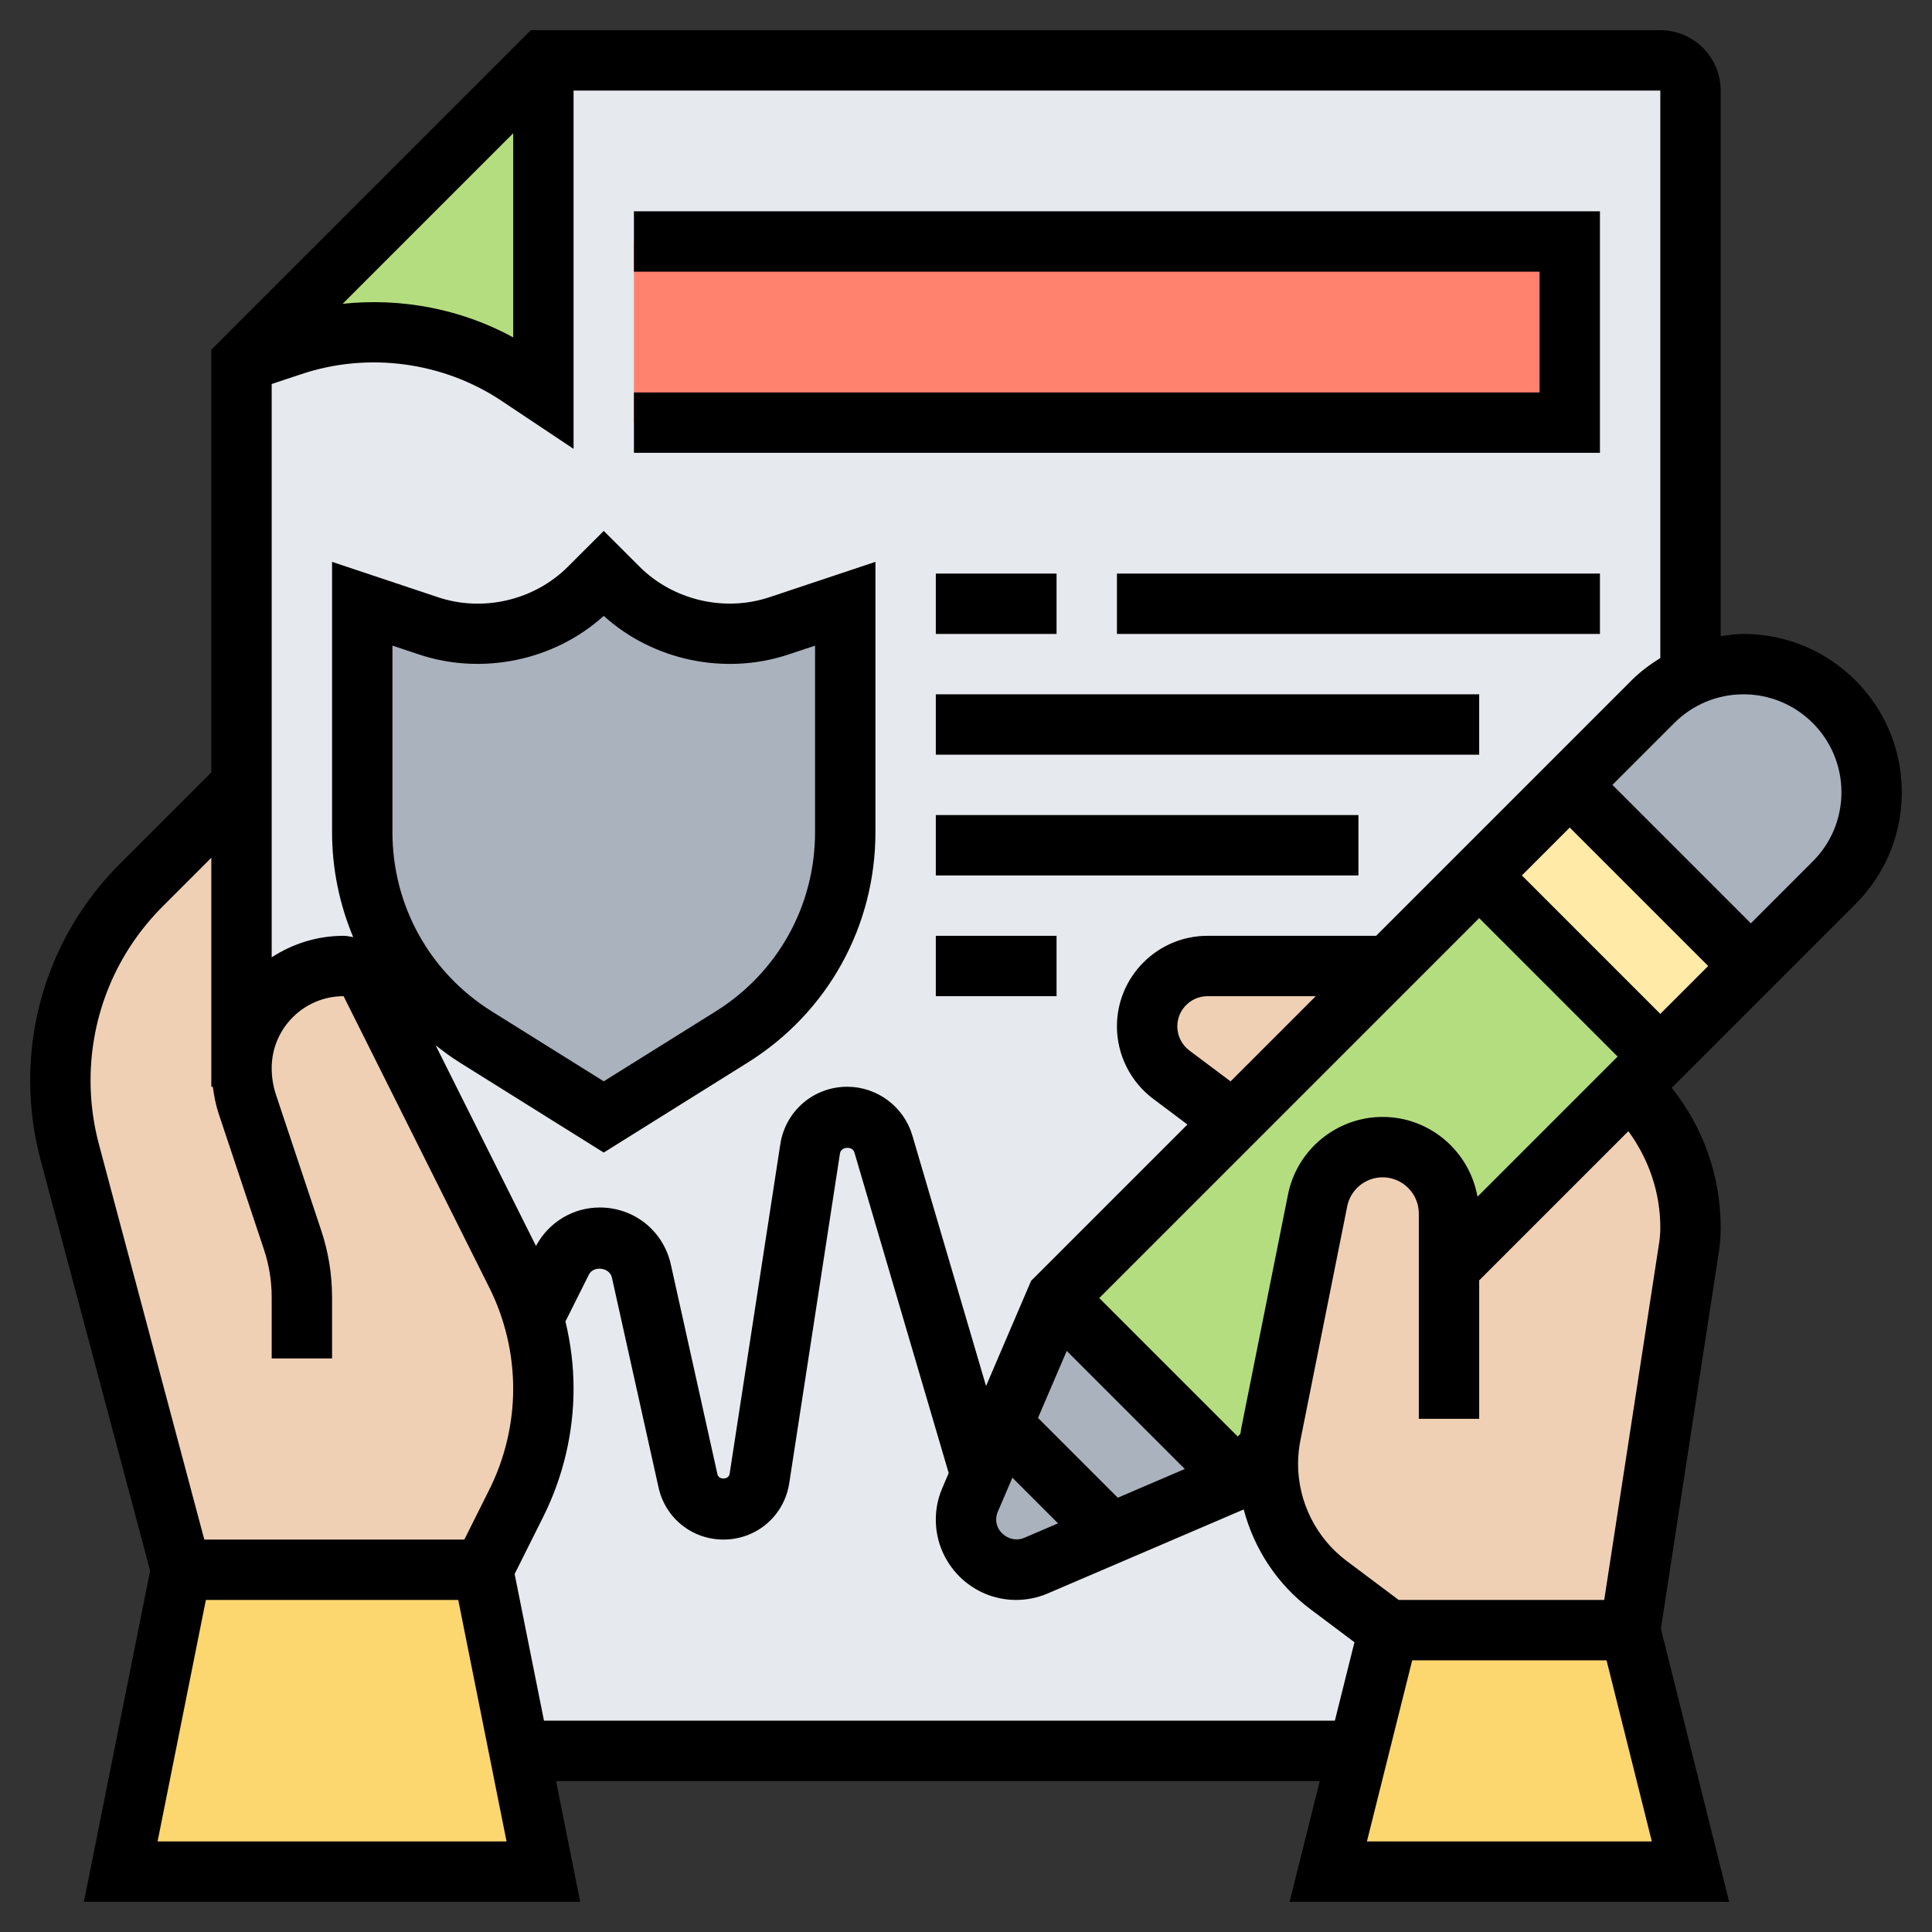 <?xml version="1.0" encoding="UTF-8"?>
<svg xmlns="http://www.w3.org/2000/svg" id="_x33_0" height="512" viewBox="0 0 64 64" width="512">
  <rect x="0" y="0" width="64" height="64" fill="#333333" stroke="none"/>
  <g>
    <g>
      <g>
        <path d="m55 2h-37v11l-.83-.56c-1.42-.94-3.08-1.44-4.77-1.44-.93 0-1.85.15-2.72.44l-1.68.56v14 9.38c0-.94.38-1.78.99-2.39s1.45-.99 2.39-.99c.38 0 .73.21.9.55l4.83 9.66c.23.47.42.95.56 1.45.22.76.33 1.54.33 2.34 0 1.32-.31 2.61-.89 3.79l-1.11 2.21 1.2 6h27.8l1-4-2-1.5c-1.26-.94-2-2.43-2-4 0-.17.01-.34.02-.52l-1.02 1.02-6.69 2.87c-.2.08-.43.13-.65.13-.92 0-1.66-.74-1.66-1.66 0-.22.05-.45.13-.65l.36-.83v-.01l2.51-5.85s20.54-20.41 21-20.62v-19.38c0-.55-.45-1-1-1z" fill="#e6e9ed"></path>
      </g>
      <g>
        <path d="m21 8h31v6h-31z" fill="#ff826e"></path>
      </g>
      <g>
        <path d="m54 54 2 8h-12l1-4 1-4z" fill="#fcd770"></path>
      </g>
      <g>
        <path d="m17.2 58 .8 4h-14l2-10h10z" fill="#fcd770"></path>
      </g>
      <g>
        <path d="m51.379 26.257h4.243v8.485h-4.243z" fill="#ffeaa7" transform="matrix(.707 -.707 .707 .707 -5.897 46.764)"></path>
      </g>
      <g>
        <path d="m54 36-6 6v-1.8c0-.6-.24-1.16-.64-1.55-.4-.4-.95-.65-1.56-.65-1.05 0-1.95.74-2.15 1.76l-1.55 7.75c-.03.15-.06.31-.07.46l-.01.01-1.02 1.02-6-6 5.86-5.86 5.14-5.14 3-3 6 6z" fill="#b4dd7f"></path>
      </g>
      <g>
        <path d="m62 26.24c0 1.13-.45 2.21-1.24 3l-2.76 2.76-6-6 2.76-2.76c.36-.36.78-.65 1.24-.86.55-.25 1.15-.38 1.76-.38 1.17 0 2.23.48 3 1.24.76.77 1.24 1.83 1.24 3z" fill="#aab2bd"></path>
      </g>
      <g>
        <path d="m41 49-6.69 2.87c-.2.08-.43.13-.65.13-.92 0-1.66-.74-1.66-1.66 0-.22.05-.45.13-.65l.36-.83v-.01l2.51-5.85z" fill="#aab2bd"></path>
      </g>
      <g>
        <path d="m46 32-5.14 5.14-2.06-1.54c-.5-.38-.8-.97-.8-1.6 0-1.1.9-2 2-2z" fill="#f0d0b4"></path>
      </g>
      <g>
        <path d="m48 42 6-6 .11.11c1.21 1.21 1.89 2.85 1.89 4.56 0 .22-.02.44-.05.66l-1.95 12.67h-8l-2-1.5c-1.26-.94-2-2.43-2-4 0-.17.01-.34.02-.52l.01-.01c.01-.15.04-.31.07-.46l1.55-7.75c.2-1.02 1.1-1.76 2.15-1.76.61 0 1.16.25 1.56.65.4.39.64.95.64 1.55z" fill="#f0d0b4"></path>
      </g>
      <g>
        <path d="m8 35.38c0-.94.38-1.78.99-2.39s1.45-.99 2.39-.99c.38 0 .73.21.9.55l4.83 9.66c.23.47.42.95.56 1.45.22.76.33 1.54.33 2.34 0 1.32-.31 2.61-.89 3.79l-1.11 2.21h-10l-3.69-13.84c-.21-.77-.31-1.56-.31-2.36 0-2.43.97-4.77 2.69-6.49l3.31-3.31z" fill="#f0d0b4"></path>
      </g>
      <g>
        <path d="m8 12 10-10v11l-.83-.56c-1.42-.94-3.08-1.44-4.77-1.44-.93 0-1.85.15-2.72.44z" fill="#b4dd7f"></path>
      </g>
      <g>
        <path d="m28 20v7.57c0 2.75-1.42 5.32-3.76 6.78l-4.24 2.65-4.24-2.65c-2.34-1.46-3.76-4.03-3.76-6.78v-7.57l2.2.73c.53.18 1.08.27 1.64.27h.01c1.38 0 2.7-.55 3.67-1.52l.48-.48.48.48c.97.97 2.29 1.52 3.67 1.52h.01c.56 0 1.11-.09 1.64-.27z" fill="#aab2bd"></path>
      </g>
    </g>
    <g>
      <path d="m31 19h4v2h-4z"></path>
      <path d="m37 19h16v2h-16z"></path>
      <path d="m31 23h18v2h-18z"></path>
      <path d="m31 27h14v2h-14z"></path>
      <path d="m53 7h-32v2h30v4h-30v2h32z"></path>
      <path d="m63 26.242c0-2.89-2.352-5.242-5.243-5.242-.257 0-.507.038-.757.074v-18.074c0-1.103-.897-2-2-2h-37.414l-10.586 10.586v14l-3.021 3.021c-1.921 1.921-2.979 4.475-2.979 7.191 0 .885.116 1.767.343 2.621l3.63 13.613-2.193 10.968h16.44l-.8-4h25.299l-1 4h14.562l-2.262-9.047 1.919-12.473c.041-.268.062-.539.062-.81 0-1.705-.573-3.321-1.622-4.634l6.086-6.086c.991-.99 1.536-2.306 1.536-3.708zm-8-4.444c-.338.21-.661.449-.95.737l-8.464 8.465h-5.586c-1.654 0-3 1.346-3 3 0 .94.449 1.837 1.2 2.399l1.135.852-5.042 5.042-.136.136-1.493 3.484-2.442-8.301c-.279-.95-1.165-1.612-2.154-1.612-1.116 0-2.049.801-2.219 1.903l-1.68 10.923c-.029.194-.359.206-.402.014l-1.545-6.954c-.247-1.111-1.214-1.886-2.352-1.886-.894 0-1.694.49-2.115 1.274l-3.325-6.649c.256.201.518.397.799.572l4.771 2.983 4.771-2.982c2.648-1.656 4.229-4.509 4.229-7.632v-8.954l-3.516 1.173c-1.484.494-3.185.101-4.301-1.016l-1.183-1.182-1.185 1.183c-1.112 1.114-2.807 1.513-4.3 1.016l-3.515-1.174v8.954c0 1.22.248 2.396.7 3.478-.105-.017-.208-.044-.318-.044-.879 0-1.695.266-2.382.713v-18.992l.992-.33c2.209-.738 4.685-.404 6.621.886l2.387 1.592v-11.869h36zm-6.056 17.844c-.266-1.497-1.569-2.641-3.141-2.642-.001 0-.002 0-.003 0-1.518 0-2.835 1.08-3.133 2.568l-1.55 7.75c-.012.059-.016.118-.026.177l-.091.091-4.586-4.586 12.586-12.586 4.586 4.586zm-15.891 10.438.484-1.129 1.512 1.512-1.127.483c-.423.177-.922-.152-.922-.605 0-.09.018-.178.053-.261zm3.975-.466-2.643-2.643.952-2.22 3.911 3.911zm2.371-14.815c-.25-.187-.399-.486-.399-.799 0-.552.449-1 1-1h3.586l-2.822 2.822zm11.015-5.799 1.586-1.586 4.586 4.586-1.586 1.586zm-37.414-1.434v-6.179l.883.294c2.097.699 4.484.199 6.117-1.279 1.632 1.478 4.015 1.98 6.117 1.279l.883-.293v6.179c0 2.429-1.23 4.647-3.29 5.936l-3.71 2.317-3.71-2.318c-2.06-1.288-3.29-3.507-3.29-5.936zm-1.65-17.502 5.65-5.65v6.762c-1.715-.939-3.706-1.32-5.65-1.112zm-6.13 50.936 1.6-8h8.36l1.6 8zm10.991-11.658-.829 1.658h-8.614l-3.492-13.097c-.183-.685-.276-1.394-.276-2.105 0-2.182.85-4.233 2.393-5.776l1.607-1.608v7.586h.05c.04.306.099.609.197.902l1.497 4.49c.17.511.256 1.044.256 1.582v2.026h2v-2.026c0-.753-.121-1.498-.359-2.214l-1.497-4.49c-.096-.287-.144-.585-.144-.888 0-1.314 1.068-2.382 2.382-2.382l4.829 9.658c.516 1.032.789 2.188.789 3.342s-.273 2.31-.789 3.342zm1.809 7.658-.972-4.859.952-1.905c.654-1.309 1-2.773 1-4.236 0-.749-.093-1.497-.269-2.225l.775-1.549c.154-.309.688-.244.764.094l1.545 6.954c.226 1.016 1.11 1.726 2.151 1.726 1.096 0 2.013-.786 2.179-1.869l1.68-10.923c.035-.227.413-.253.478-.032l3.124 10.622-.212.495c-.143.332-.215.685-.215 1.048 0 1.466 1.193 2.659 2.659 2.659.36 0 .712-.072 1.048-.215l6.493-2.783c.341 1.303 1.109 2.479 2.203 3.3l1.465 1.099-.649 2.599zm27.261 4 1.5-6h6.438l1.5 6zm9.719-20.33c0 .168-.013.337-.039.504l-1.819 11.826h-6.809l-1.73-1.297c-1.003-.754-1.603-1.952-1.603-3.207 0-.263.026-.527.078-.786l1.55-7.749c.111-.557.604-.961 1.172-.961h.001c.661.001 1.199.539 1.199 1.2v6.8h2v-4.586l4.942-4.942c.677.926 1.058 2.029 1.058 3.198zm5.05-12.135-2.05 2.051-4.586-4.586 2.05-2.05c.613-.613 1.428-.95 2.293-.95 1.788 0 3.243 1.454 3.243 3.242 0 .867-.337 1.681-.95 2.293z"></path>
      <path d="m31 31h4v2h-4z"></path>
    </g>
  </g>
</svg>

